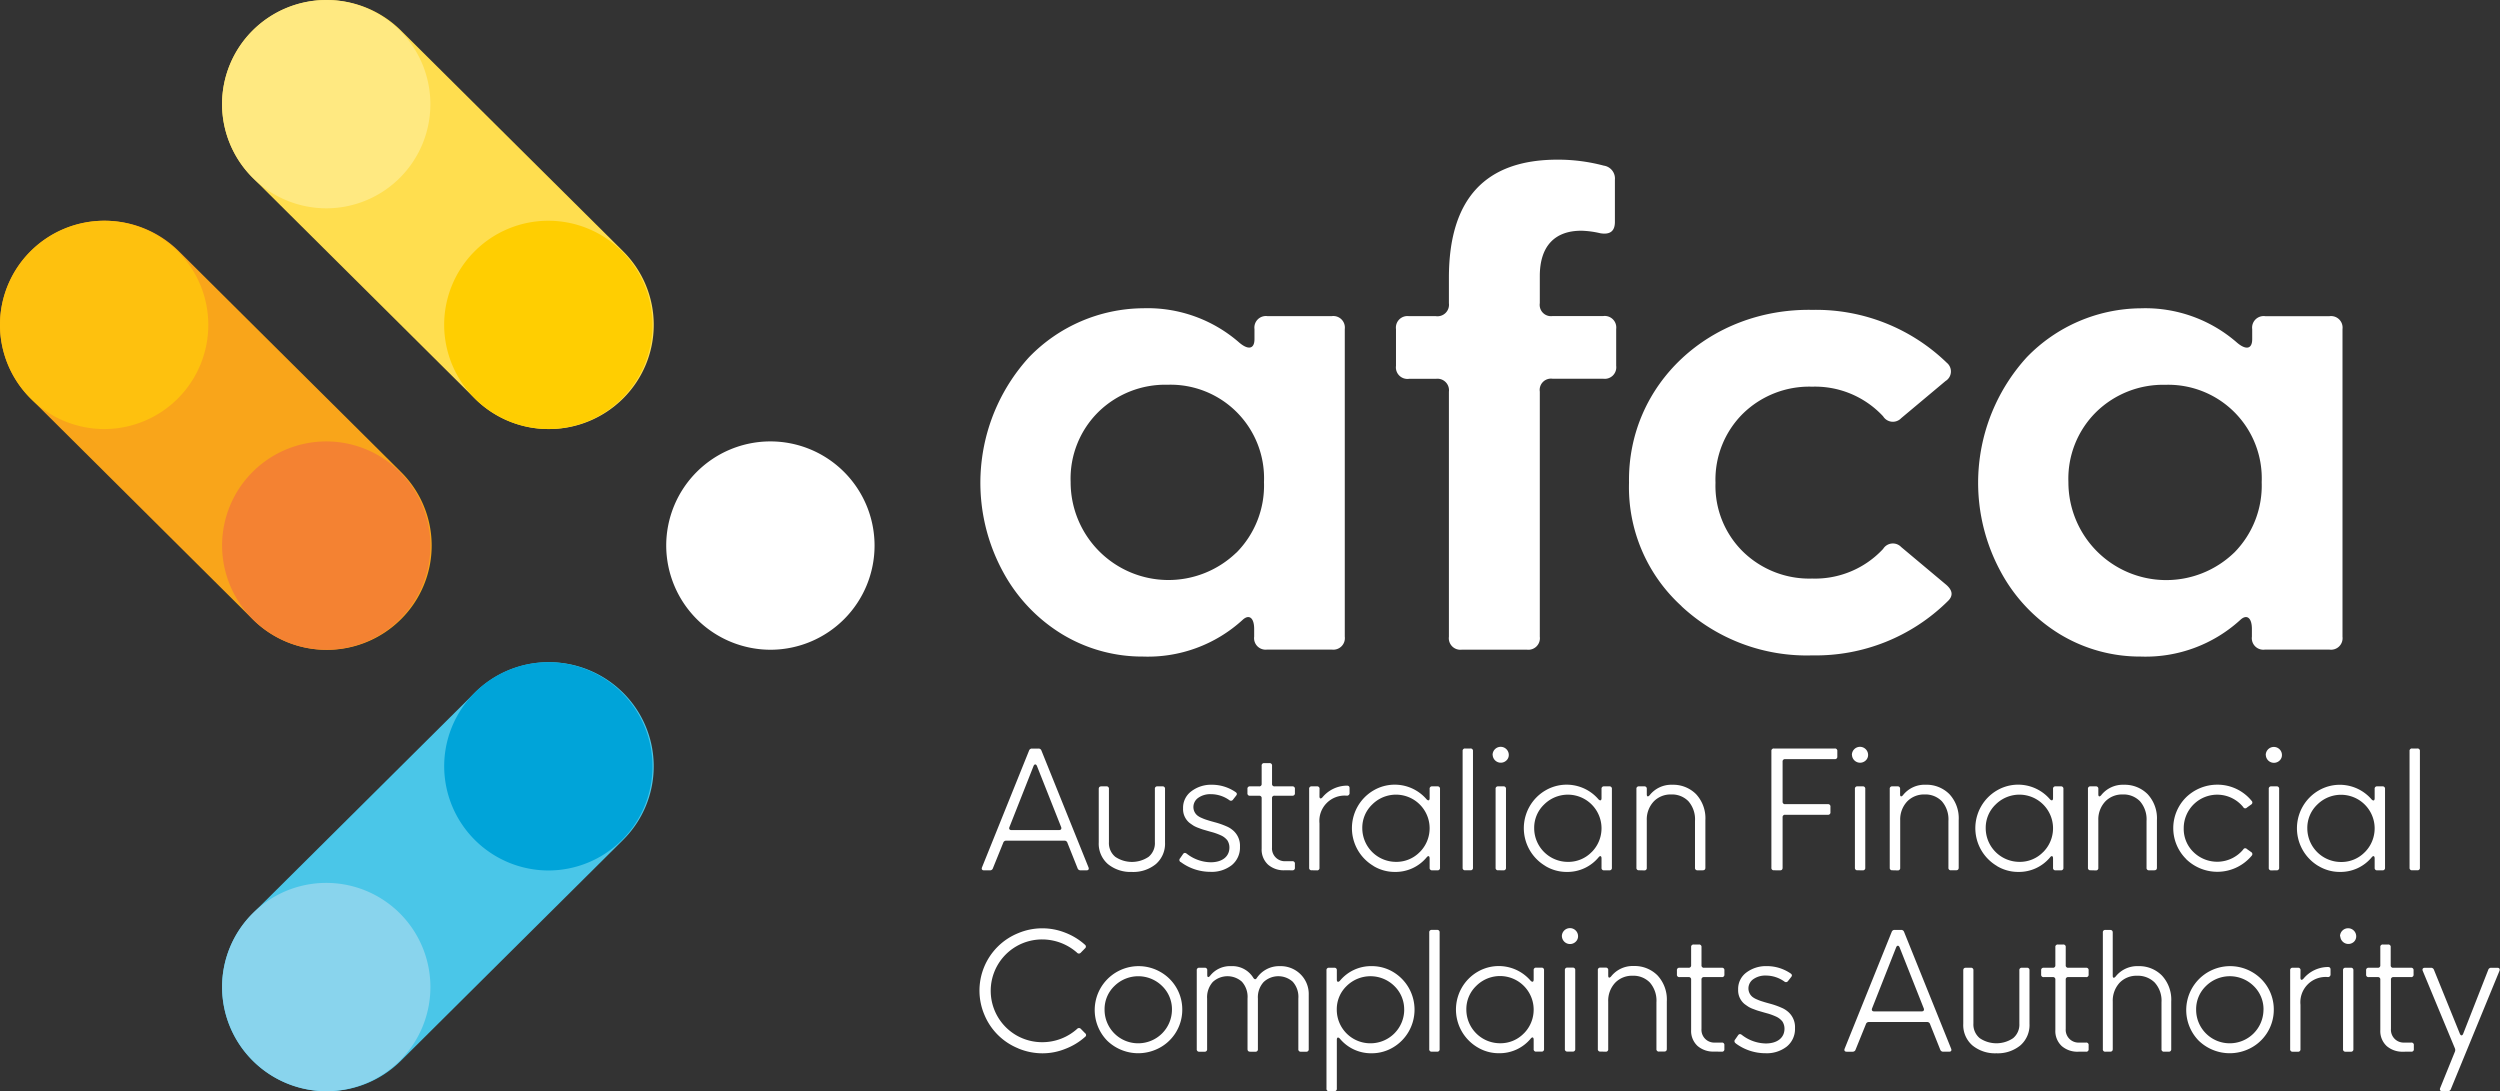 <svg xmlns="http://www.w3.org/2000/svg" width="177.17" height="77.33" viewBox="0 0 177.17 77.33"><rect x="0" y="0" width="177.17" height="77.33" fill="#333333" stroke="none"/><g id="logo-afca" transform="translate(0 0)"><path id="Path_272154" data-name="Path 272154" d="M96.281,41.62a6.756,6.756,0,0,0,1.954-5,6.628,6.628,0,0,0-6.826-6.9,6.781,6.781,0,0,0-4.9,1.92,6.634,6.634,0,0,0-1.976,4.976,6.932,6.932,0,0,0,11.744,5M83.931,47.4a11.64,11.64,0,0,1-4.2-4.441,13.206,13.206,0,0,1,1.841-15.175A11.35,11.35,0,0,1,89.657,24.3a9.869,9.869,0,0,1,6.826,2.433c.628.536,1.078.469,1.078-.246v-.714a.817.817,0,0,1,.921-.915h4.558a.817.817,0,0,1,.921.915v21.8a.817.817,0,0,1-.921.915H98.459a.817.817,0,0,1-.92-.915V47.02c0-.781-.36-1.071-.831-.625a9.944,9.944,0,0,1-7.05,2.588A10.954,10.954,0,0,1,83.931,47.4m28.33,1.094a.818.818,0,0,1-.921-.916V30.216a.817.817,0,0,0-.921-.915h-1.909a.817.817,0,0,1-.92-.915V25.775a.817.817,0,0,1,.92-.915h1.909a.817.817,0,0,0,.921-.915V22.138q0-8.369,7.7-8.369a12.575,12.575,0,0,1,3.278.424.922.922,0,0,1,.786,1v2.991c0,.647-.337.915-1.033.8a6.583,6.583,0,0,0-1.348-.179c-1.863,0-2.941,1.071-2.941,3.213v1.92a.8.8,0,0,0,.9.915h3.592a.817.817,0,0,1,.921.915v2.611a.817.817,0,0,1-.921.915h-3.592a.8.8,0,0,0-.9.915V47.578a.817.817,0,0,1-.92.916Zm15.57-3.08a11.384,11.384,0,0,1-3.727-8.748c-.113-6.985,5.726-12.386,13-12.252a13.315,13.315,0,0,1,9.521,3.749.794.794,0,0,1-.09,1.294l-3.143,2.633a.811.811,0,0,1-1.28-.133,6.582,6.582,0,0,0-5.03-2.1,6.726,6.726,0,0,0-4.895,1.9,6.585,6.585,0,0,0-1.954,4.91,6.537,6.537,0,0,0,1.954,4.888,6.727,6.727,0,0,0,4.895,1.9,6.582,6.582,0,0,0,5.03-2.1.812.812,0,0,1,1.28-.134l3.143,2.634c.517.424.561.826.157,1.205A13.3,13.3,0,0,1,137.1,48.9a13.029,13.029,0,0,1-9.274-3.481m39.16-3.794a6.757,6.757,0,0,0,1.954-5,6.627,6.627,0,0,0-6.826-6.9,6.781,6.781,0,0,0-4.895,1.92,6.634,6.634,0,0,0-1.976,4.976,6.932,6.932,0,0,0,11.744,5M154.64,47.4a11.638,11.638,0,0,1-4.2-4.441,13.205,13.205,0,0,1,1.841-15.175,11.35,11.35,0,0,1,8.084-3.481,9.87,9.87,0,0,1,6.826,2.433c.628.536,1.077.469,1.077-.246v-.714a.818.818,0,0,1,.921-.915h4.558a.817.817,0,0,1,.92.915v21.8a.817.817,0,0,1-.92.915h-4.581a.817.817,0,0,1-.92-.915V47.02c0-.781-.36-1.071-.831-.625a9.945,9.945,0,0,1-7.05,2.588A10.953,10.953,0,0,1,154.64,47.4M63.3,48.5a7.382,7.382,0,1,0-7.427-7.381A7.4,7.4,0,0,0,63.3,48.5" transform="translate(-8.659 -2.454)" fill="#fff" fill-rule="evenodd"></path><path id="Path_272155" data-name="Path 272155" d="M26.052,86.315A7.427,7.427,0,0,1,20.8,84.154a7.349,7.349,0,0,1,0-10.439L36.539,58.073a7.46,7.46,0,0,1,10.5,0,7.349,7.349,0,0,1,0,10.439L31.3,84.154a7.425,7.425,0,0,1-5.251,2.161" transform="translate(-2.886 -8.984)" fill="#4ac6e8" fill-rule="evenodd"></path><g id="Group_39" data-name="Group 39" transform="translate(15.738 0)"><path id="Path_272156" data-name="Path 272156" d="M23.43,30.514a7.427,7.427,0,0,1-5.252-2.162L2.439,12.71a7.35,7.35,0,0,1,0-10.439,7.46,7.46,0,0,1,10.5,0L28.681,17.913a7.35,7.35,0,0,1,0,10.439,7.427,7.427,0,0,1-5.252,2.162" transform="translate(-0.264 -0.109)" fill="#ffde4f" fill-rule="evenodd"></path></g><path id="Path_272157" data-name="Path 272157" d="M23.165,49.3a7.428,7.428,0,0,1-5.252-2.162L2.175,31.491a7.35,7.35,0,0,1,0-10.439,7.46,7.46,0,0,1,10.5,0L28.417,36.694a7.35,7.35,0,0,1,0,10.438A7.428,7.428,0,0,1,23.165,49.3" transform="translate(0 -3.247)" fill="#f9a51a" fill-rule="evenodd"></path><path id="Path_272158" data-name="Path 272158" d="M44.676,33.653a7.381,7.381,0,1,0-7.427-7.381,7.4,7.4,0,0,0,7.427,7.381" transform="translate(-5.772 -3.247)" fill="#ffce01" fill-rule="evenodd"></path><path id="Path_272159" data-name="Path 272159" d="M26.052,52.163a7.382,7.382,0,1,0-7.427-7.381,7.4,7.4,0,0,0,7.427,7.381" transform="translate(-2.886 -6.116)" fill="#f48232" fill-rule="evenodd"></path><g id="Group_40" data-name="Group 40" transform="translate(15.738 0)"><path id="Path_272160" data-name="Path 272160" d="M7.691,14.872A7.381,7.381,0,1,0,.264,7.491a7.4,7.4,0,0,0,7.427,7.381" transform="translate(-0.264 -0.109)" fill="#ffe981" fill-rule="evenodd"></path></g><path id="Path_272161" data-name="Path 272161" d="M7.427,33.653A7.381,7.381,0,1,0,0,26.272a7.4,7.4,0,0,0,7.427,7.381" transform="translate(0 -3.247)" fill="#fec10e" fill-rule="evenodd"></path><path id="Path_272162" data-name="Path 272162" d="M44.677,70.673a7.381,7.381,0,1,0-7.426-7.381,7.4,7.4,0,0,0,7.426,7.381" transform="translate(-5.772 -8.984)" fill="#00a4d9" fill-rule="evenodd"></path><path id="Path_272163" data-name="Path 272163" d="M26.052,89.184a7.381,7.381,0,1,0-7.426-7.38,7.4,7.4,0,0,0,7.426,7.38" transform="translate(-2.886 -11.853)" fill="#89d4ed" fill-rule="evenodd"></path><path id="Path_272164" data-name="Path 272164" d="M87.78,68.913c.141,0,.2-.085.153-.214L86.22,64.373c-.062-.151-.181-.151-.243,0L84.269,68.7c-.051.129.011.214.147.214Zm-5.314,2.854c-.136,0-.193-.084-.141-.214l3.335-8.276a.21.21,0,0,1,.215-.14h.446a.209.209,0,0,1,.215.14l3.335,8.276c.051.129,0,.214-.141.214h-.419a.216.216,0,0,1-.215-.152l-.718-1.8a.212.212,0,0,0-.215-.152H84.043a.213.213,0,0,0-.215.152l-.729,1.8a.212.212,0,0,1-.215.152Zm10.482.112a2.527,2.527,0,0,1-1.7-.556,1.909,1.909,0,0,1-.65-1.534V66c0-.124.062-.185.192-.185h.34A.164.164,0,0,1,91.32,66v3.77a1.256,1.256,0,0,0,.452,1.04,2.112,2.112,0,0,0,2.357,0,1.25,1.25,0,0,0,.447-1.04V66a.164.164,0,0,1,.187-.185h.345a.164.164,0,0,1,.187.185V69.79a1.908,1.908,0,0,1-.65,1.534,2.527,2.527,0,0,1-1.7.556m3.455-.7a.168.168,0,0,1-.04-.264l.209-.3c.068-.1.158-.112.266-.028a2.83,2.83,0,0,0,1.7.607c.808,0,1.323-.4,1.323-1.045a.94.94,0,0,0-.147-.511,1.226,1.226,0,0,0-.4-.326,4.56,4.56,0,0,0-.565-.22c-.074-.022-.181-.05-.322-.09-.176-.05-.305-.09-.385-.112s-.2-.062-.356-.124a2.1,2.1,0,0,1-.362-.163c-.08-.051-.176-.118-.289-.2a1.257,1.257,0,0,1-.458-1.034,1.445,1.445,0,0,1,.588-1.208A2.3,2.3,0,0,1,98.6,65.7a2.968,2.968,0,0,1,1.691.517c.107.073.124.157.045.253l-.22.281a.177.177,0,0,1-.266.039,2.254,2.254,0,0,0-1.306-.421,1.466,1.466,0,0,0-.887.253.8.8,0,0,0-.351.675.779.779,0,0,0,.277.578,1.278,1.278,0,0,0,.328.186,2.728,2.728,0,0,0,.373.14c.1.034.249.078.435.129l.1.028a5.509,5.509,0,0,1,.837.292,1.622,1.622,0,0,1,.385.225,1.425,1.425,0,0,1,.565,1.219,1.605,1.605,0,0,1-.576,1.3,2.3,2.3,0,0,1-1.521.478,3.523,3.523,0,0,1-2.108-.7m7.371.59a1.688,1.688,0,0,1-1.176-.4,1.448,1.448,0,0,1-.453-1.135V66.665a.164.164,0,0,0-.187-.185h-.633a.164.164,0,0,1-.187-.185V66a.164.164,0,0,1,.187-.185h.633a.165.165,0,0,0,.187-.186v-1.27a.166.166,0,0,1,.187-.191h.362a.166.166,0,0,1,.187.191v1.27a.165.165,0,0,0,.187.186h1.25A.164.164,0,0,1,104.5,66v.292a.164.164,0,0,1-.186.185h-1.25a.164.164,0,0,0-.187.185v3.484a.907.907,0,0,0,.972.972h.464a.166.166,0,0,1,.186.191v.27a.164.164,0,0,1-.186.185Zm1.924,0a.164.164,0,0,1-.187-.185V66a.164.164,0,0,1,.187-.185h.362a.164.164,0,0,1,.187.185l-.005.522c0,.163.09.2.209.073a2.274,2.274,0,0,1,1.724-.831c.13-.005.2.051.2.18v.331a.18.18,0,0,1-.187.2,1.792,1.792,0,0,0-1.945,1.961v3.147a.164.164,0,0,1-.186.185Zm7.655-1.293a2.383,2.383,0,0,0-3.376-3.366,2.275,2.275,0,0,0-.7,1.68,2.388,2.388,0,0,0,2.386,2.382,2.3,2.3,0,0,0,1.691-.7m-3.285.989a3.111,3.111,0,0,1-1.114-4.225,3.085,3.085,0,0,1,1.114-1.124,2.972,2.972,0,0,1,3.765.629c.119.118.215.09.215-.084V66a.164.164,0,0,1,.187-.185h.362a.164.164,0,0,1,.187.185v5.58a.164.164,0,0,1-.187.185h-.362a.164.164,0,0,1-.187-.185v-.657c0-.163-.079-.214-.186-.107a2.861,2.861,0,0,1-2.29,1.062,2.9,2.9,0,0,1-1.5-.416m6.5.3a.164.164,0,0,1-.186-.185v-8.26a.164.164,0,0,1,.186-.185h.362a.164.164,0,0,1,.186.185v8.26a.164.164,0,0,1-.186.185Zm2.338,0a.164.164,0,0,1-.187-.185V66a.164.164,0,0,1,.187-.185h.362a.164.164,0,0,1,.187.185v5.58a.164.164,0,0,1-.187.185Zm-.4-8.175a.574.574,0,0,1,1.148,0,.527.527,0,0,1-.17.393A.576.576,0,0,1,118.515,63.592Zm7.024,6.883a2.383,2.383,0,0,0-3.376-3.366,2.275,2.275,0,0,0-.7,1.68,2.388,2.388,0,0,0,2.386,2.382,2.3,2.3,0,0,0,1.691-.7m-3.285.989a3.111,3.111,0,0,1-1.114-4.225,3.084,3.084,0,0,1,1.114-1.124,2.971,2.971,0,0,1,3.765.629c.119.118.215.09.215-.084V66a.164.164,0,0,1,.187-.185h.362a.164.164,0,0,1,.186.185v5.58a.164.164,0,0,1-.186.185h-.362a.164.164,0,0,1-.187-.185v-.657c0-.163-.079-.214-.186-.107a2.861,2.861,0,0,1-2.29,1.062,2.9,2.9,0,0,1-1.5-.416m6.636.3a.164.164,0,0,1-.187-.185V66a.164.164,0,0,1,.187-.185h.362a.164.164,0,0,1,.186.185v.382c0,.164.085.191.2.062a1.951,1.951,0,0,1,1.611-.742,2.283,2.283,0,0,1,1.679.663,2.509,2.509,0,0,1,.662,1.848v3.366c0,.124-.062.185-.193.185h-.356a.165.165,0,0,1-.187-.185V68.267a1.946,1.946,0,0,0-.469-1.4,1.623,1.623,0,0,0-1.221-.478,1.659,1.659,0,0,0-1.227.489,1.861,1.861,0,0,0-.5,1.348v3.36a.164.164,0,0,1-.186.185Zm9.564,0a.164.164,0,0,1-.186-.185v-8.26a.164.164,0,0,1,.186-.185h4.3a.164.164,0,0,1,.186.185V63.7a.164.164,0,0,1-.186.185h-3.506a.165.165,0,0,0-.186.185v2.82a.165.165,0,0,0,.186.186h3.019a.166.166,0,0,1,.186.191v.371a.166.166,0,0,1-.186.191h-3.019a.165.165,0,0,0-.186.186v3.568c0,.124-.062.185-.192.185Zm5.919,0a.164.164,0,0,1-.186-.185V66a.164.164,0,0,1,.186-.185h.362a.164.164,0,0,1,.186.185v5.58a.164.164,0,0,1-.186.185Zm-.4-8.175a.574.574,0,0,1,1.148,0,.527.527,0,0,1-.169.393A.576.576,0,0,1,143.978,63.592Zm2.868,8.175a.164.164,0,0,1-.186-.185V66a.164.164,0,0,1,.186-.185h.362a.164.164,0,0,1,.186.185v.382c0,.164.085.191.2.062A1.951,1.951,0,0,1,149.2,65.7a2.283,2.283,0,0,1,1.679.663,2.509,2.509,0,0,1,.662,1.848v3.366c0,.124-.062.185-.192.185H151a.164.164,0,0,1-.187-.185V68.267a1.946,1.946,0,0,0-.469-1.4,1.623,1.623,0,0,0-1.221-.478,1.66,1.66,0,0,0-1.227.489,1.862,1.862,0,0,0-.5,1.348v3.36a.164.164,0,0,1-.186.185Zm10.691-1.293a2.383,2.383,0,0,0-3.375-3.366,2.275,2.275,0,0,0-.7,1.68,2.388,2.388,0,0,0,2.385,2.382,2.293,2.293,0,0,0,1.69-.7m-3.284.989a3.11,3.11,0,0,1-1.114-4.225,3.084,3.084,0,0,1,1.114-1.124,2.971,2.971,0,0,1,3.765.629c.119.118.215.09.215-.084V66a.164.164,0,0,1,.187-.185h.362a.164.164,0,0,1,.186.185v5.58a.164.164,0,0,1-.186.185h-.362a.164.164,0,0,1-.187-.185v-.657c0-.163-.079-.214-.186-.107a2.861,2.861,0,0,1-2.29,1.062,2.9,2.9,0,0,1-1.5-.416m6.637.3a.164.164,0,0,1-.187-.185V66a.164.164,0,0,1,.187-.185h.362a.164.164,0,0,1,.187.185v.382c0,.164.085.191.2.062a1.951,1.951,0,0,1,1.611-.742,2.283,2.283,0,0,1,1.679.663,2.509,2.509,0,0,1,.662,1.848v3.366c0,.124-.062.185-.193.185h-.356a.164.164,0,0,1-.187-.185V68.267a1.944,1.944,0,0,0-.469-1.4,1.622,1.622,0,0,0-1.221-.478,1.66,1.66,0,0,0-1.227.489,1.861,1.861,0,0,0-.5,1.348v3.36a.164.164,0,0,1-.187.185Zm6.769-.8a3.08,3.08,0,0,1,0-4.372,3.168,3.168,0,0,1,2.211-.894A3.123,3.123,0,0,1,172.3,66.84a.164.164,0,0,1-.034.264l-.3.214a.156.156,0,0,1-.261-.034,2.373,2.373,0,0,0-4.217,1.506,2.28,2.28,0,0,0,.69,1.68,2.4,2.4,0,0,0,3.527-.18.156.156,0,0,1,.261-.034l.3.214a.164.164,0,0,1,.045.253,3.171,3.171,0,0,1-4.653.247m6.043.8a.164.164,0,0,1-.186-.185V66a.164.164,0,0,1,.186-.185h.362a.164.164,0,0,1,.187.185v5.58a.164.164,0,0,1-.187.185Zm-.4-8.175a.574.574,0,0,1,1.148,0,.527.527,0,0,1-.17.393A.576.576,0,0,1,173.306,63.592Zm7.022,6.883a2.383,2.383,0,0,0-3.376-3.366,2.275,2.275,0,0,0-.7,1.68,2.388,2.388,0,0,0,2.386,2.382,2.3,2.3,0,0,0,1.691-.7m-3.285.989a3.11,3.11,0,0,1-1.114-4.225,3.083,3.083,0,0,1,1.114-1.124,2.971,2.971,0,0,1,3.765.629c.119.118.215.09.215-.084V66a.164.164,0,0,1,.187-.185h.362a.164.164,0,0,1,.186.185v5.58a.164.164,0,0,1-.186.185h-.362a.164.164,0,0,1-.187-.185v-.657c0-.163-.079-.214-.187-.107a2.861,2.861,0,0,1-2.29,1.062,2.9,2.9,0,0,1-1.5-.416m6.636.3a.164.164,0,0,1-.186-.185v-8.26a.164.164,0,0,1,.186-.185h.362a.164.164,0,0,1,.186.185v8.26a.164.164,0,0,1-.186.185Zm-98.8,12.615a4.364,4.364,0,0,1-2.375-2.354,4.389,4.389,0,0,1,2.375-5.8,4.416,4.416,0,0,1,3.341-.04,4.529,4.529,0,0,1,1.4.854.163.163,0,0,1,0,.264l-.294.3a.172.172,0,0,1-.266,0,3.741,3.741,0,0,0-2.448-.938,3.653,3.653,0,0,0-1.843.483,3.644,3.644,0,0,0,0,6.316,3.653,3.653,0,0,0,1.843.483A3.691,3.691,0,0,0,89.068,83a.176.176,0,0,1,.266.006l.294.3a.157.157,0,0,1,0,.264,4.5,4.5,0,0,1-1.4.848,4.309,4.309,0,0,1-1.605.315,4.447,4.447,0,0,1-1.736-.349m10.9-2.742a2.294,2.294,0,0,0-.7-1.68,2.407,2.407,0,0,0-3.376,0,2.275,2.275,0,0,0-.7,1.68A2.376,2.376,0,0,0,93.4,84.023a2.389,2.389,0,0,0,2.386-2.382m-4.6,2.186a3.11,3.11,0,0,1,3.782-4.86,3.05,3.05,0,0,1,1.549,2.674,3.063,3.063,0,0,1-1.905,2.843,3.162,3.162,0,0,1-3.426-.657m6.545.792a.164.164,0,0,1-.187-.185v-5.58a.164.164,0,0,1,.187-.185H98.1a.164.164,0,0,1,.187.185v.326c0,.174.085.2.2.062a1.79,1.79,0,0,1,1.492-.686,1.739,1.739,0,0,1,1.583.843c.085.107.158.112.231.006a1.907,1.907,0,0,1,1.639-.849,1.994,1.994,0,0,1,1.47.579,1.963,1.963,0,0,1,.577,1.445v3.854a.164.164,0,0,1-.187.185h-.362a.164.164,0,0,1-.187-.185V80.849a1.6,1.6,0,0,0-.4-1.191,1.526,1.526,0,0,0-2.058.022,1.6,1.6,0,0,0-.408,1.174v3.58a.164.164,0,0,1-.187.185h-.356c-.13,0-.192-.062-.192-.185V80.849a1.6,1.6,0,0,0-.4-1.191,1.534,1.534,0,0,0-2.064.022,1.625,1.625,0,0,0-.4,1.174v3.58a.165.165,0,0,1-.187.185Zm14.512-2.978a2.293,2.293,0,0,0-.7-1.68,2.407,2.407,0,0,0-3.376,0,2.276,2.276,0,0,0-.7,1.68,2.376,2.376,0,0,0,2.386,2.382A2.388,2.388,0,0,0,112.246,81.641Zm-5.32,5.776a.166.166,0,0,1-.186-.191V78.854a.164.164,0,0,1,.186-.185h.362a.164.164,0,0,1,.186.185v.657c0,.174.1.2.215.084a2.859,2.859,0,0,1,2.262-1.04,2.927,2.927,0,0,1,1.509.411,3.112,3.112,0,0,1,1.108,1.124,3.121,3.121,0,0,1,0,3.1,3.071,3.071,0,0,1-1.108,1.124,2.936,2.936,0,0,1-1.509.416,2.872,2.872,0,0,1-2.262-1.034c-.119-.129-.215-.1-.215.079v3.45a.166.166,0,0,1-.186.191Zm7.284-2.8a.164.164,0,0,1-.187-.185v-8.26a.164.164,0,0,1,.187-.185h.362a.164.164,0,0,1,.187.185v8.26a.164.164,0,0,1-.187.185Zm6.517-1.293a2.383,2.383,0,0,0-3.375-3.366,2.276,2.276,0,0,0-.7,1.68,2.388,2.388,0,0,0,2.386,2.382,2.3,2.3,0,0,0,1.69-.7m-3.285.989a3.111,3.111,0,0,1-1.114-4.225,3.086,3.086,0,0,1,1.114-1.124,2.972,2.972,0,0,1,3.765.629c.119.118.215.09.215-.084v-.657a.164.164,0,0,1,.187-.185h.362a.164.164,0,0,1,.186.185v5.58a.165.165,0,0,1-.186.185h-.362a.164.164,0,0,1-.187-.185v-.657c0-.163-.079-.214-.187-.107a2.86,2.86,0,0,1-2.29,1.062,2.9,2.9,0,0,1-1.5-.416m6.375.3a.164.164,0,0,1-.186-.185v-5.58a.164.164,0,0,1,.186-.185h.362a.164.164,0,0,1,.186.185v5.58a.164.164,0,0,1-.186.185Zm-.4-8.175a.574.574,0,0,1,1.148,0,.526.526,0,0,1-.17.393A.576.576,0,0,1,123.421,76.444Zm2.737,8.175a.164.164,0,0,1-.187-.185v-5.58a.164.164,0,0,1,.187-.185h.362a.164.164,0,0,1,.187.185v.382c0,.163.085.191.2.062a1.951,1.951,0,0,1,1.611-.742,2.281,2.281,0,0,1,1.679.663,2.508,2.508,0,0,1,.662,1.848v3.366c0,.123-.062.185-.193.185h-.356a.165.165,0,0,1-.187-.185V81.119a1.947,1.947,0,0,0-.469-1.405,1.623,1.623,0,0,0-1.221-.478,1.659,1.659,0,0,0-1.227.489,1.862,1.862,0,0,0-.5,1.348v3.36a.164.164,0,0,1-.187.185Zm8.053,0a1.688,1.688,0,0,1-1.176-.4,1.447,1.447,0,0,1-.453-1.135V79.517a.164.164,0,0,0-.187-.185h-.633a.164.164,0,0,1-.187-.185v-.292a.164.164,0,0,1,.187-.185h.633a.165.165,0,0,0,.187-.186v-1.27a.166.166,0,0,1,.186-.191h.362a.166.166,0,0,1,.187.191v1.27a.165.165,0,0,0,.187.186h1.25a.164.164,0,0,1,.186.185v.292a.164.164,0,0,1-.186.185H133.5a.164.164,0,0,0-.187.185V83a.907.907,0,0,0,.972.972h.464a.166.166,0,0,1,.186.191v.27a.164.164,0,0,1-.186.185Zm1.529-.59a.169.169,0,0,1-.04-.264l.209-.3c.068-.1.158-.112.266-.028a2.828,2.828,0,0,0,1.7.607c.808,0,1.323-.4,1.323-1.045a.943.943,0,0,0-.147-.511,1.228,1.228,0,0,0-.4-.325,4.56,4.56,0,0,0-.565-.22c-.074-.022-.181-.05-.322-.09l-.385-.112c-.079-.022-.2-.062-.356-.124a2.07,2.07,0,0,1-.362-.163c-.08-.051-.176-.118-.289-.2a1.258,1.258,0,0,1-.458-1.034,1.444,1.444,0,0,1,.588-1.208,2.307,2.307,0,0,1,1.436-.449,2.968,2.968,0,0,1,1.691.517c.107.073.124.157.045.253l-.221.281a.176.176,0,0,1-.266.039,2.257,2.257,0,0,0-1.306-.421,1.466,1.466,0,0,0-.887.253.8.8,0,0,0-.351.674.782.782,0,0,0,.277.579,1.306,1.306,0,0,0,.328.186,2.712,2.712,0,0,0,.373.14c.1.034.249.078.435.129.045.011.079.022.1.028a5.467,5.467,0,0,1,.837.293,1.632,1.632,0,0,1,.385.225,1.426,1.426,0,0,1,.565,1.219,1.6,1.6,0,0,1-.576,1.3,2.3,2.3,0,0,1-1.521.478,3.522,3.522,0,0,1-2.108-.7m13.177-2.264c.141,0,.2-.085.153-.214l-1.713-4.327c-.063-.151-.181-.151-.243,0l-1.707,4.327c-.051.129.011.214.147.214ZM143.6,84.619c-.136,0-.193-.084-.142-.214l3.335-8.277a.209.209,0,0,1,.215-.14h.447a.21.21,0,0,1,.215.14l3.335,8.277c.051.129,0,.214-.141.214h-.419a.217.217,0,0,1-.215-.152l-.718-1.8a.212.212,0,0,0-.215-.152H145.18a.213.213,0,0,0-.215.152l-.729,1.8a.212.212,0,0,1-.215.152Zm10.615.112a2.526,2.526,0,0,1-1.7-.556,1.907,1.907,0,0,1-.65-1.534V78.854c0-.124.062-.185.192-.185h.34a.164.164,0,0,1,.187.185v3.77a1.255,1.255,0,0,0,.452,1.039,2.112,2.112,0,0,0,2.357,0,1.25,1.25,0,0,0,.447-1.039v-3.77a.164.164,0,0,1,.186-.185h.345a.165.165,0,0,1,.187.185v3.787a1.907,1.907,0,0,1-.65,1.534,2.526,2.526,0,0,1-1.7.556m5.811-.112a1.689,1.689,0,0,1-1.176-.4,1.448,1.448,0,0,1-.452-1.135V79.517a.164.164,0,0,0-.187-.185h-.633a.164.164,0,0,1-.187-.185v-.292a.164.164,0,0,1,.187-.185h.633a.165.165,0,0,0,.187-.186v-1.27a.166.166,0,0,1,.186-.191h.362a.166.166,0,0,1,.187.191v1.27a.165.165,0,0,0,.187.186h1.249a.164.164,0,0,1,.187.185v.292a.164.164,0,0,1-.187.185h-1.249a.164.164,0,0,0-.187.185V83a.907.907,0,0,0,.972.972h.464a.166.166,0,0,1,.187.191v.27a.164.164,0,0,1-.187.185Zm1.924,0a.164.164,0,0,1-.186-.185v-8.26a.164.164,0,0,1,.186-.185h.322c.13,0,.192.062.192.185v3.062c0,.163.085.191.2.062a1.953,1.953,0,0,1,1.611-.742,2.26,2.26,0,0,1,1.673.663,2.51,2.51,0,0,1,.662,1.848v3.366a.165.165,0,0,1-.187.185h-.317a.164.164,0,0,1-.186-.185V81.119a1.905,1.905,0,0,0-.486-1.405,1.693,1.693,0,0,0-1.243-.478,1.662,1.662,0,0,0-1.233.489,1.878,1.878,0,0,0-.492,1.348v3.36c0,.123-.063.185-.192.185Zm11.2-2.978a2.294,2.294,0,0,0-.7-1.68,2.406,2.406,0,0,0-3.375,0,2.276,2.276,0,0,0-.7,1.68,2.377,2.377,0,0,0,2.386,2.382,2.389,2.389,0,0,0,2.386-2.382m-4.6,2.186a3.11,3.11,0,0,1,3.782-4.86,3.051,3.051,0,0,1,1.549,2.674,3.064,3.064,0,0,1-1.905,2.843,3.162,3.162,0,0,1-3.426-.657m6.677.792a.164.164,0,0,1-.186-.185v-5.58a.164.164,0,0,1,.186-.185h.362a.164.164,0,0,1,.186.185l-.005.522c0,.163.09.2.209.073a2.275,2.275,0,0,1,1.724-.832c.13-.005.2.051.2.18v.332a.18.18,0,0,1-.186.2,1.792,1.792,0,0,0-1.945,1.961v3.147a.165.165,0,0,1-.186.185Zm3.747,0a.164.164,0,0,1-.186-.185v-5.58a.164.164,0,0,1,.186-.185h.362a.164.164,0,0,1,.186.185v5.58a.164.164,0,0,1-.186.185Zm-.4-8.175a.574.574,0,0,1,1.148,0,.526.526,0,0,1-.17.393A.576.576,0,0,1,178.583,76.444Zm4.484,8.175a1.689,1.689,0,0,1-1.176-.4,1.448,1.448,0,0,1-.452-1.135V79.517a.164.164,0,0,0-.186-.185h-.633a.164.164,0,0,1-.187-.185v-.292a.164.164,0,0,1,.187-.185h.633a.165.165,0,0,0,.186-.186v-1.27a.166.166,0,0,1,.187-.191h.362a.166.166,0,0,1,.187.191v1.27a.165.165,0,0,0,.186.186h1.249a.164.164,0,0,1,.186.185v.292a.164.164,0,0,1-.186.185H182.36a.164.164,0,0,0-.186.185V83a.907.907,0,0,0,.972.972h.464a.166.166,0,0,1,.186.191v.27a.164.164,0,0,1-.186.185Zm2.764,2.8c-.141,0-.2-.09-.153-.219l1.046-2.579a.305.305,0,0,0,0-.242l-2.278-5.489c-.051-.129.011-.219.153-.219h.424a.219.219,0,0,1,.22.152l1.831,4.517c.068.169.186.158.243-.005l1.769-4.512a.212.212,0,0,1,.215-.152h.435c.136,0,.2.09.147.219l-3.443,8.378a.227.227,0,0,1-.215.152Z" transform="translate(-12.732 -10.087)" fill="#fff" fill-rule="evenodd"></path></g></svg>